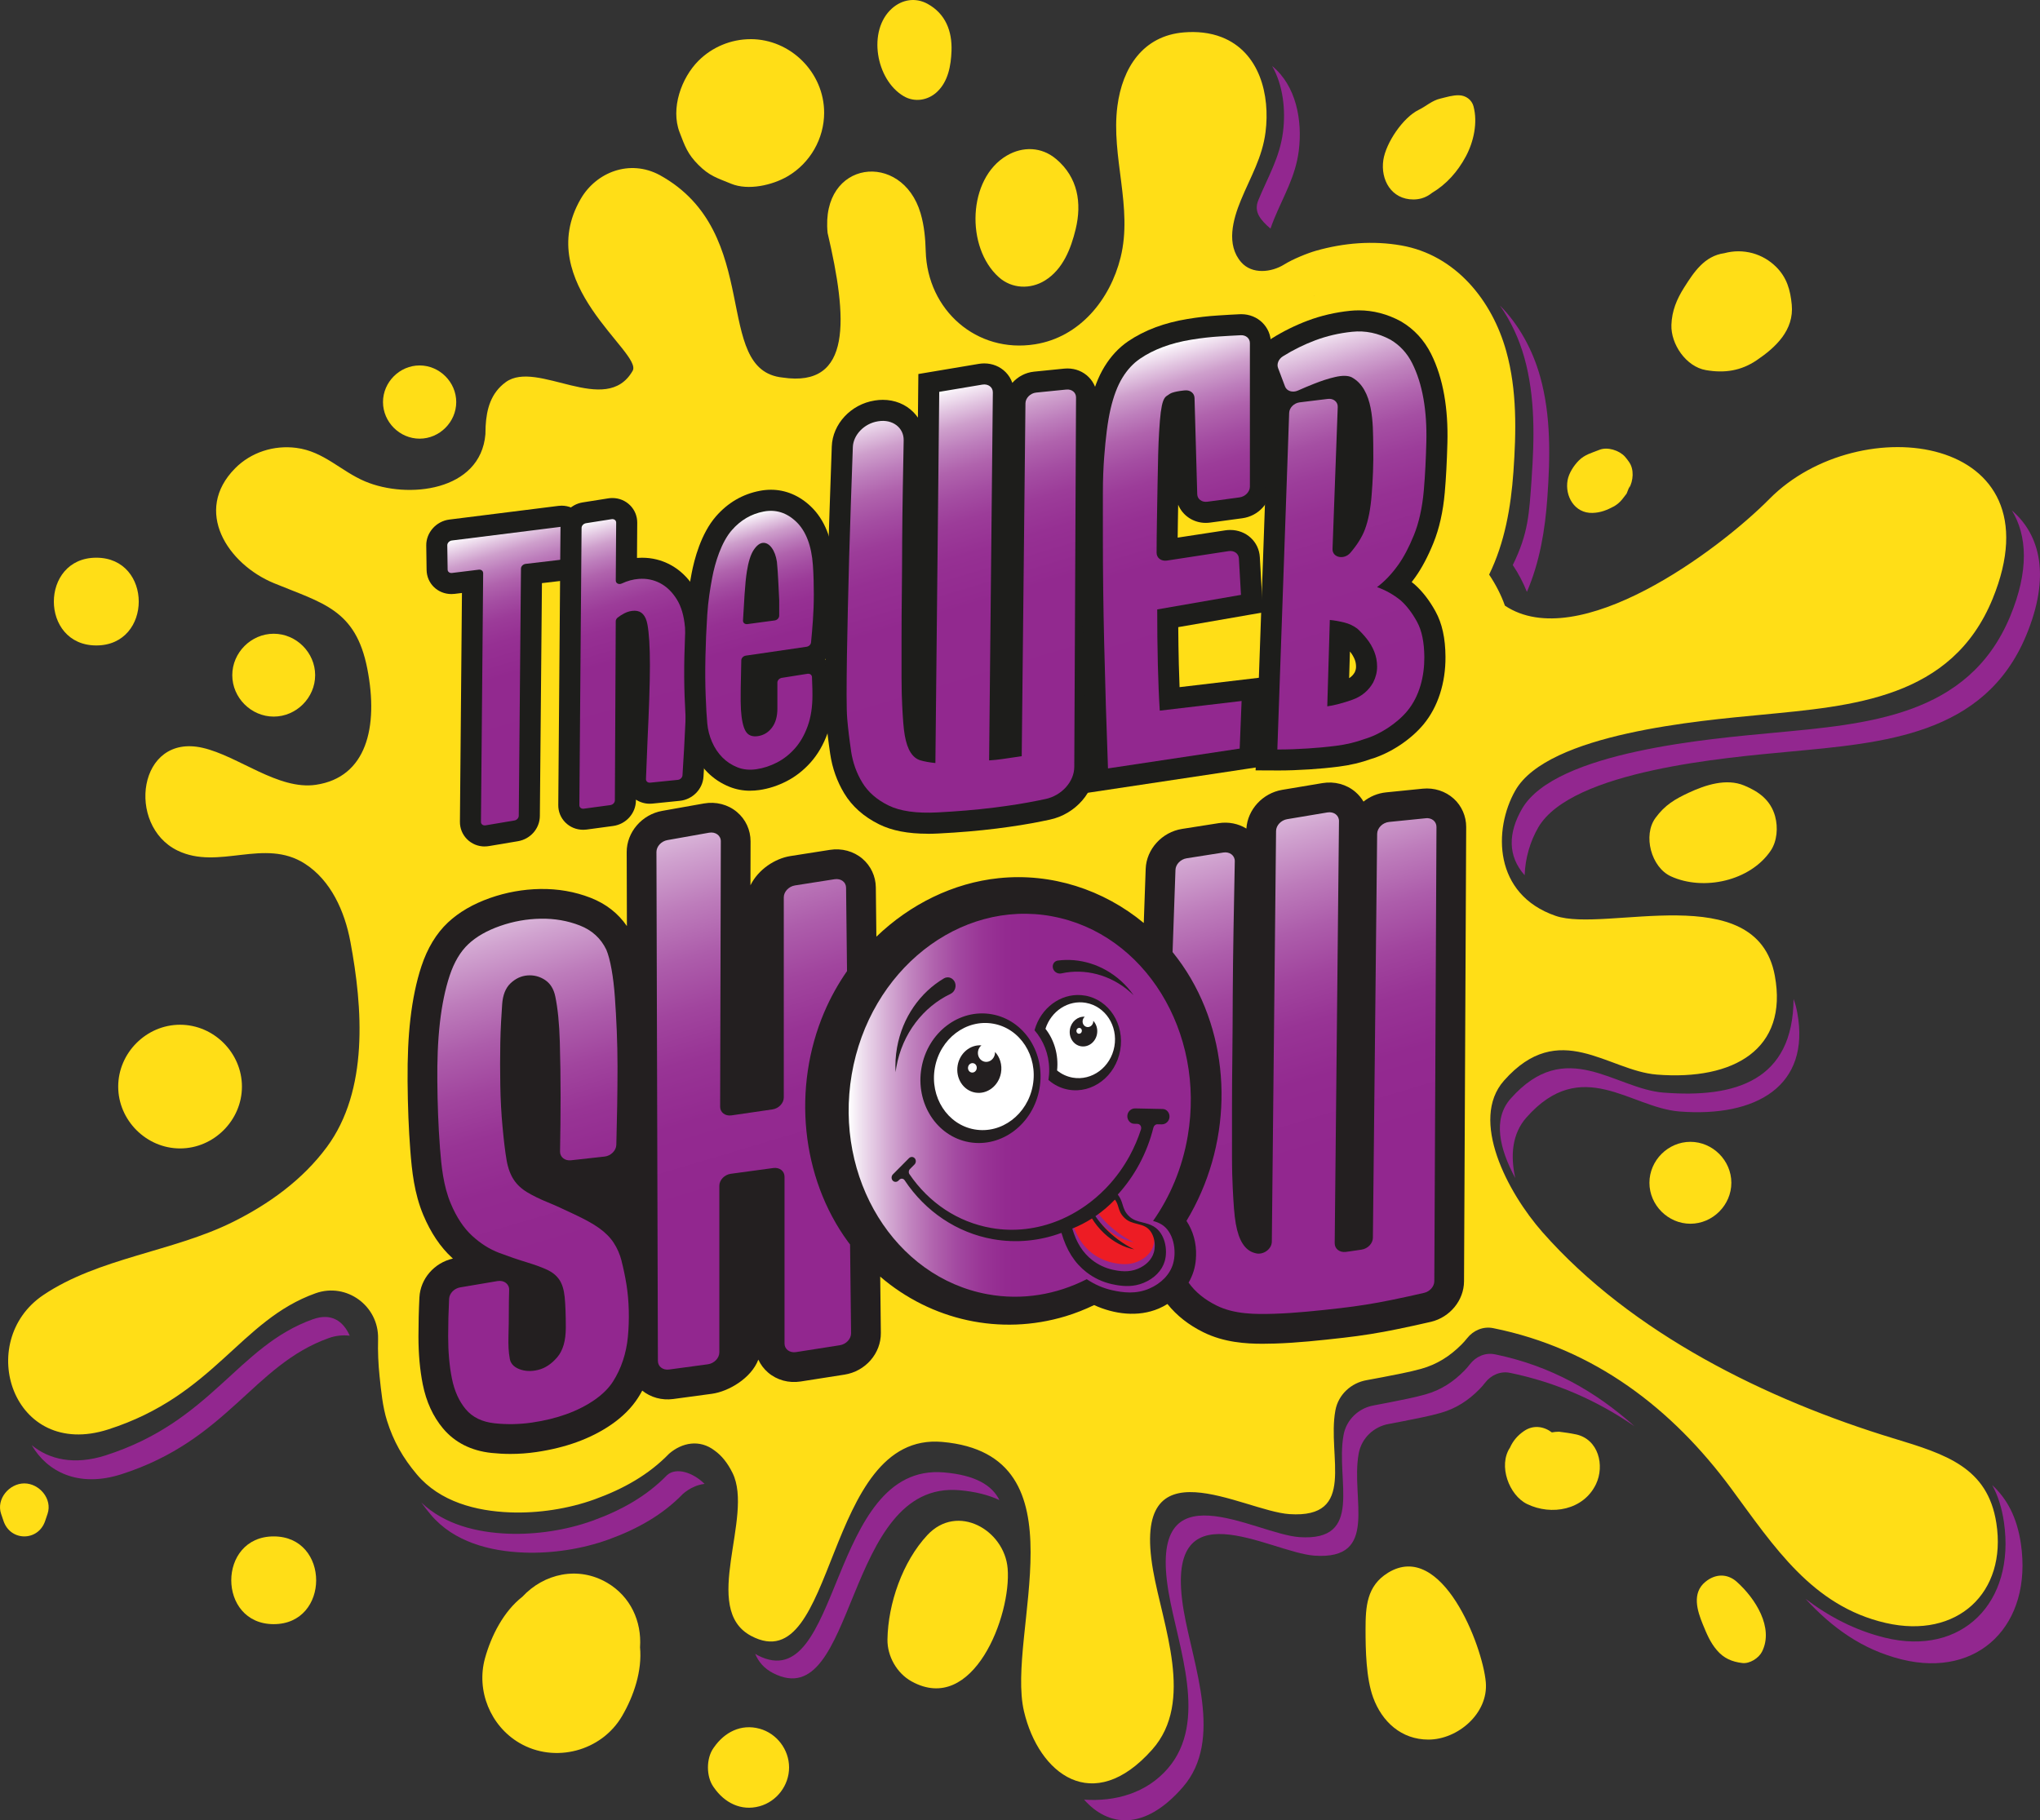 <?xml version="1.0" encoding="UTF-8"?>
<svg id="Layer_1" data-name="Layer 1" xmlns="http://www.w3.org/2000/svg" xmlns:xlink="http://www.w3.org/1999/xlink" viewBox="0 0 774.89 691.62">
  <rect x="0" y="0" width="774.89" height="691.62" fill="#333333" stroke="none"/>
  <defs>
    <style>
      .cls-1 {
        fill: url(#Dégradé_sans_nom_29);
      }

      .cls-2 {
        fill: url(#Dégradé_sans_nom_84-5);
      }

      .cls-3 {
        fill: url(#Dégradé_sans_nom_13);
      }

      .cls-4 {
        fill: #fff;
      }

      .cls-5 {
        fill: #ffde17;
      }

      .cls-6 {
        fill: #231f20;
      }

      .cls-7 {
        fill: url(#Dégradé_sans_nom_13-3);
      }

      .cls-8 {
        fill: url(#Dégradé_sans_nom_84-3);
      }

      .cls-9 {
        fill: url(#Dégradé_sans_nom_84-2);
      }

      .cls-10 {
        fill: #1d1d1b;
      }

      .cls-11 {
        fill: url(#Dégradé_sans_nom_84-4);
      }

      .cls-12 {
        fill: #ed1c24;
      }

      .cls-13 {
        fill: url(#Dégradé_sans_nom_65);
      }

      .cls-14 {
        fill: url(#Dégradé_sans_nom_84);
      }

      .cls-15 {
        fill: url(#Dégradé_sans_nom_13-2);
      }

      .cls-16 {
        fill: #92278f;
      }
    </style>
    <linearGradient id="Dégradé_sans_nom_13" data-name="Dégradé sans nom 13" x1="168.33" y1="333.08" x2="266.91" y2="662.92" gradientUnits="userSpaceOnUse">
      <stop offset="0" stop-color="#fff"/>
      <stop offset=".04" stop-color="#e6cfe6"/>
      <stop offset=".09" stop-color="#d0a2cf"/>
      <stop offset=".14" stop-color="#bd7cbb"/>
      <stop offset=".19" stop-color="#ad5dab"/>
      <stop offset=".24" stop-color="#a1459e"/>
      <stop offset=".29" stop-color="#983495"/>
      <stop offset=".35" stop-color="#932a90"/>
      <stop offset=".43" stop-color="#92278f"/>
    </linearGradient>
    <linearGradient id="Dégradé_sans_nom_13-2" data-name="Dégradé sans nom 13" x1="245.82" y1="293.94" x2="353.77" y2="655.15" xlink:href="#Dégradé_sans_nom_13"/>
    <linearGradient id="Dégradé_sans_nom_13-3" data-name="Dégradé sans nom 13" x1="466.26" y1="292.51" x2="566.06" y2="626.44" xlink:href="#Dégradé_sans_nom_13"/>
    <linearGradient id="Dégradé_sans_nom_29" data-name="Dégradé sans nom 29" x1="322.36" y1="419.94" x2="452.33" y2="419.94" gradientUnits="userSpaceOnUse">
      <stop offset="0" stop-color="#fff"/>
      <stop offset=".04" stop-color="#eedeee"/>
      <stop offset=".11" stop-color="#d6aed5"/>
      <stop offset=".18" stop-color="#c184bf"/>
      <stop offset=".25" stop-color="#b062ad"/>
      <stop offset=".32" stop-color="#a248a0"/>
      <stop offset=".39" stop-color="#993596"/>
      <stop offset=".46" stop-color="#932a90"/>
      <stop offset=".54" stop-color="#92278f"/>
    </linearGradient>
    <linearGradient id="Dégradé_sans_nom_84" data-name="Dégradé sans nom 84" x1="182.37" y1="202.13" x2="213.52" y2="306.35" gradientUnits="userSpaceOnUse">
      <stop offset="0" stop-color="#fff"/>
      <stop offset=".01" stop-color="#f6edf6"/>
      <stop offset=".05" stop-color="#e1c4e0"/>
      <stop offset=".09" stop-color="#ce9fcc"/>
      <stop offset=".14" stop-color="#bd7ebc"/>
      <stop offset=".19" stop-color="#b063ad"/>
      <stop offset=".25" stop-color="#a44da2"/>
      <stop offset=".31" stop-color="#9c3c99"/>
      <stop offset=".39" stop-color="#963093"/>
      <stop offset=".51" stop-color="#92298f"/>
      <stop offset=".83" stop-color="#92288f"/>
    </linearGradient>
    <linearGradient id="Dégradé_sans_nom_84-2" data-name="Dégradé sans nom 84" x1="218.86" y1="199.89" x2="249.01" y2="300.79" xlink:href="#Dégradé_sans_nom_84"/>
    <linearGradient id="Dégradé_sans_nom_84-3" data-name="Dégradé sans nom 84" x1="275.2" y1="198.68" x2="301.94" y2="288.15" xlink:href="#Dégradé_sans_nom_84"/>
    <linearGradient id="Dégradé_sans_nom_84-4" data-name="Dégradé sans nom 84" x1="346.13" y1="152.07" x2="391.89" y2="305.2" xlink:href="#Dégradé_sans_nom_84"/>
    <linearGradient id="Dégradé_sans_nom_84-5" data-name="Dégradé sans nom 84" x1="425.6" y1="136.57" x2="469.88" y2="284.74" xlink:href="#Dégradé_sans_nom_84"/>
    <linearGradient id="Dégradé_sans_nom_65" data-name="Dégradé sans nom 65" x1="483.96" y1="120.38" x2="528.08" y2="268.02" gradientUnits="userSpaceOnUse">
      <stop offset=".05" stop-color="#fff"/>
      <stop offset=".06" stop-color="#faf5fa"/>
      <stop offset=".11" stop-color="#e4cae3"/>
      <stop offset=".16" stop-color="#d0a3cf"/>
      <stop offset=".21" stop-color="#bf82bd"/>
      <stop offset=".27" stop-color="#b165af"/>
      <stop offset=".33" stop-color="#a54fa3"/>
      <stop offset=".41" stop-color="#9c3d9a"/>
      <stop offset=".5" stop-color="#963193"/>
      <stop offset=".63" stop-color="#932a90"/>
      <stop offset=".93" stop-color="#92288f"/>
    </linearGradient>
  </defs>
  <g>
    <path class="cls-5" d="M490.62,98.48c.19-.15-.2-.13,0,0h0Z"/>
    <path class="cls-5" d="M285.1,14.88c-7.38,0-14.55,2.97-19.77,8.19-6.53,6.53-10.66,18.14-7.19,27.2,2.03,5.31,3.06,8.29,7.14,12.37,4.26,4.25,6.92,4.89,12.39,7.15,6.52,2.71,15.74.58,21.54-2.82,8.5-4.98,13.84-14.28,13.84-24.14,0-15.24-12.72-27.96-27.95-27.96Z"/>
    <path class="cls-5" d="M103.97,240.79c-8.58,0-15.74,7.16-15.74,15.74s7.16,15.74,15.74,15.74,15.74-7.16,15.74-15.74-7.16-15.74-15.74-15.74Z"/>
    <path class="cls-5" d="M36.58,211.9c-21.5,0-21.5,33.34,0,33.34s21.5-33.34,0-33.34Z"/>
    <path class="cls-5" d="M103.97,583.76c-21.5,0-21.5,33.34,0,33.34s21.5-33.34,0-33.34Z"/>
    <path class="cls-5" d="M159.39,138.85c-7.58,0-13.91,6.33-13.91,13.91s6.33,13.91,13.91,13.91,13.91-6.33,13.91-13.91-6.33-13.91-13.91-13.91Z"/>
    <path class="cls-5" d="M68.4,389.35c-12.81,0-23.5,10.69-23.5,23.5s10.69,23.5,23.5,23.5,23.5-10.69,23.5-23.5-10.69-23.5-23.5-23.5Z"/>
    <path class="cls-5" d="M243.12,625.84c.66-9.8-3.6-19.25-12.5-24.47-11.04-6.47-24.04-3.49-32.21,5.33-7.15,5.57-11.84,14.87-14.19,23.36-3.4,12.32,2.08,25.73,13.09,32.18,13.4,7.85,31.16,3.17,38.98-10.22,4.47-7.65,7.68-17.2,6.82-26.18Z"/>
    <path class="cls-5" d="M382.75,595.91c-1.21-14.56-19.07-24.93-30.51-12.64-9.4,10.09-14.92,26.01-15.14,39.64-.1,6.36,3.56,12.83,9.13,15.92,23.43,13.01,38-25.06,36.52-42.93Z"/>
    <path class="cls-5" d="M527.23,597.58c-8.11,4.97-8.52,12.91-8.53,21.46,0,7.92.21,18.59,2.88,25.92,3.36,9.22,10.72,16,21.01,16,11.11,0,22.81-9.94,21.79-21.79-1.19-13.77-16.69-54.14-37.15-41.6Z"/>
    <path class="cls-5" d="M288.51,656.82c-7.02-1.93-13.29,1.34-17.26,7.02-.1.14-.19.27-.29.41-2.73,3.9-2.73,10.71,0,14.61.1.14.19.27.29.41,3.97,5.68,10.24,8.95,17.26,7.02,6.56-1.8,11.22-7.94,11.22-14.74s-4.66-12.93-11.22-14.74Z"/>
    <path class="cls-5" d="M9.24,563.62c-5.68,0-10.75,5.88-8.82,11.58.31.9.61,1.81.92,2.71,2.64,7.8,13.16,7.8,15.8,0,.31-.9.61-1.81.92-2.71,1.93-5.69-3.14-11.58-8.82-11.58Z"/>
    <path class="cls-5" d="M642.09,433.84c-8.48,0-15.56,7.08-15.56,15.56s7.08,15.56,15.56,15.56,15.56-7.08,15.56-15.56-7.08-15.56-15.56-15.56Z"/>
    <path class="cls-5" d="M598.53,544.98c-2.1-.44-4.21-.74-6.35-1-.92,0-1.83.1-2.71.26-2.97-2.25-6.95-2.97-10.54-.54-2.59,1.76-4.28,3.88-5.38,6.35-4.52,6.8-.36,18.07,6.51,21.41,9.23,4.49,21.45,2.31,26.17-7.55,3.37-7.03,1.01-17.13-7.71-18.94Z"/>
    <path class="cls-5" d="M674.3,310.23c-1.71-6.22-6.15-9.44-11.78-11.78-6.82-2.83-14.78-.18-21.03,2.73-5.27,2.46-9.03,4.64-12.65,9.57-4.88,6.65-1.64,18.77,5.82,22.2,12.41,5.7,30.16,1.77,37.93-9.72,2.46-3.63,2.83-8.88,1.7-13Z"/>
    <path class="cls-5" d="M674.66,101.41c-2.53-2.51-5.5-4.24-8.93-5.21-3.59-.96-7.18-.96-10.76,0-7.56,1.04-11.59,7.25-15.28,13.08-2.79,4.41-4.63,8.84-4.81,14.16-.25,7.32,5.56,15.88,13.08,17.18,7.07,1.23,13.35.3,19.32-3.75,7.22-4.89,14.25-11.43,13.31-21.15-.54-5.56-1.85-10.24-5.93-14.32Z"/>
    <path class="cls-5" d="M618.77,175.5c-.5-.69-.98-1.39-1.56-2.02-2.18-2.37-6.6-3.81-9.7-2.56-2.84,1.14-5.51,1.76-7.79,4.04-1.92,1.92-3.78,4.8-4.27,7.47-1.1,6.05,2.64,12.67,9.49,12.45,3.13-.1,5.5-1.09,8.2-2.53,1.16-.69,2.17-1.55,3.01-2.58.57-.74,1.14-1.48,1.71-2.21,1.09-2.85,1.4-3.5.91-1.99,1.66-2.87,2.03-7.24,0-10.07Z"/>
    <path class="cls-5" d="M559.7,40.36c-.67-2.48-2.95-4.1-5.47-4.16-2.52-.06-4.68.69-7.08,1.25-3.24.75-5.52,2.97-8.16,4.24-6.06,2.91-12.56,12.61-13.53,19.11-1.12,7.48,3.03,14.99,11.42,14.99,1.11,0,2.16-.16,3.15-.43,0,0,0,0,0,0,0,0,.01,0,.02-.01,1.49-.41,2.76-1.17,3.91-2.07,5.47-3.26,9.73-8.05,12.82-13.81,2.95-5.49,4.62-12.82,2.92-19.11Z"/>
    <path class="cls-5" d="M352.37,1.48c-4.61-2.55-9.73-1.7-13.58,1.75-9.35,8.37-6.12,27.12,4.5,33.33,4.14,2.42,9.2,1.59,12.63-1.63,4.26-3.99,5.3-10.03,5.51-15.57.28-7.45-2.23-14.11-9.06-17.88Z"/>
    <path class="cls-5" d="M401.21,60.46c-5.53-4.7-12.67-4.93-18.8-1.33-14.9,8.75-15.64,34.94-2.98,46.22,4.93,4.4,11.98,4.64,17.49,1.23,6.83-4.23,9.88-12.1,11.67-19.52,2.41-9.98.82-19.65-7.37-26.6Z"/>
    <path class="cls-5" d="M659.74,601.03c-3.7-3.3-8.25-3.06-11.97,0-5.19,4.27-3.08,10.98-.96,16.14,1.49,3.61,2.78,6.83,5.36,9.85,2.63,3.07,5.71,4.38,9.65,4.85,2.79.33,6.23-1.85,7.46-4.28,4.64-9.13-2.56-20.33-9.55-26.56Z"/>
    <path class="cls-5" d="M719.37,546.55c-48.33-14.71-99.64-39.96-133.47-78.39-13.35-15.17-27.78-42.69-14.62-57.57,21.02-23.76,39.45-3.75,58.12-2.29,29.15,2.29,49.95-9.66,44.75-37.65-6.91-37.17-64.33-16.16-83.22-22.66-23.76-8.17-23.71-32.92-15.36-47.61,12.39-21.78,70.47-26.58,93.22-28.78,34.92-3.38,72.55-6.08,88.1-44.08,25.64-62.69-50.64-72.46-84.75-37.98-19.55,19.77-72.64,59.14-100.5,40.58-1.48-4.18-3.54-8.12-6-11.8,5.92-12.11,8.27-25.56,9.23-39.06,1.07-15.25,1.41-31-2.74-45.87-5.36-19.27-19.24-36.51-39.86-40.13-10.76-1.89-21.82-.99-32.34,1.99-3.51,1-9.01,3.29-12.1,5.22-4.84,3.03-12.22,3.89-16.36-.84-5.82-6.66-3.14-16.23-.14-23.52,3.64-8.87,8.14-16.17,9.38-25.92,1.79-14.05-2.21-30.43-16.67-36.07-4.53-1.77-9.48-2.21-14.29-1.82-15.65,1.26-23.42,13.5-25.31,28.01-2.5,19.22,5.96,38.48,1.2,57.56-3.96,15.9-15.45,30.23-32.48,32.94-22.17,3.53-40.9-12.95-41.53-35.39-.13-4.81-.56-9.68-1.96-14.41-7.03-23.85-38.07-20.26-35.31,7.49,7.61,32.41,9.44,58.91-17.06,54.95-27.11-2.75-6.94-54.98-46.67-76.91-11.47-6.19-24.2-1.08-30.05,9.04-18.55,32.08,23.67,58.44,19.73,65.31-10.15,17.7-36.24-4.39-48.19,4.29-5.65,4.11-7.3,10.18-7.66,16.77-.05,1.01-.08,2.02-.08,3.05-1.86,21.68-29.51,24.71-45.65,17.93-9.24-3.88-15.68-11.41-26.19-12.76-8.48-1.1-17.16,1.64-23.22,7.75-16.04,16.18-2.87,36.4,14.74,43.66,18.49,7.63,31.05,9.91,35.46,32.5,4.35,22.31-.37,41.25-19.5,44.1-14.31,2.13-29.46-10.93-43.03-14.04-24.61-5.65-29.13,29.5-9.57,39.02,15.66,7.62,32.95-4.93,48.41,5.02,9.88,6.36,15.1,18.07,17.26,29.62,4.69,25.02,7.03,56.46-8.98,78.07-9.24,12.47-22.01,21.65-35.81,28.49-22.62,11.22-50.89,13.58-71.85,27.69-26.14,17.61-11.76,62.71,24.6,51.08,40.44-12.94,50.06-41.51,78.84-51.76,11.74-4.18,24.01,4.82,23.72,17.28v.19c-.12,4.74.08,9.48.58,14.19.58,5.44,1.14,11.44,2.8,16.74,2.48,7.9,6.07,14.18,11.38,20.47,8.75,10.36,22.43,13.9,35.42,14.39,10.58.4,22.1-1.34,32.09-4.96,10.88-3.94,20.49-9.3,28.29-17.35,4.81-4.15,11.55-5.63,17.37-1.11,2.51,1.81,4.77,4.51,6.71,8.43,8.24,16.68-12.31,51.62,7.06,61.92,32.76,17.42,27.25-77.73,72.62-73.7,55.02,4.89,24.07,72.82,31.03,102.38,5.57,23.69,26.17,39.94,48.73,14.48,16.1-18.17,4-46.91.29-68.14-8.61-49.35,34.15-22.48,51.79-21.29,25.83,1.73,14.25-21.96,17.47-39.39,0-.04.01-.07.02-.11,1.11-5.9,5.95-10.37,11.87-11.4,2.01-.35,4.01-.72,6.01-1.12,4.87-.97,9.85-1.84,14.64-3.17,6.02-1.67,10.94-4.81,15.31-9.18.79-.79,1.52-1.61,2.19-2.46,2.35-2.99,6.1-4.58,9.83-3.84.02,0,.04,0,.07.01,38.49,7.74,68.06,30.65,90.37,60.89,16.31,22.1,30.82,44.72,58.77,51.13,27.16,6.23,46.11-11.53,41.98-37.98-3.3-21.16-19.16-26.1-38.92-32.12Z"/>
  </g>
  <path class="cls-6" d="M552.19,303.45c-3.14-2.85-7.43-4.23-11.79-3.79l-13.88,1.4c-3.23.32-6.19,1.6-8.6,3.51-.8-1.37-1.84-2.61-3.07-3.67-3.39-2.9-7.95-4.12-12.52-3.36l-15.28,2.56c-7.43,1.25-13.15,7.5-13.61,14.72-3.07-1.9-6.8-2.64-10.54-2.06l-13.92,2.19c-7.6,1.2-13.52,7.71-13.79,15.16l-.37,10.37c-.12,3.38-.24,6.79-.36,10.21-15.37-12.72-35.13-19.11-55.11-17.03-17.25,1.79-33.6,9.87-46.46,22.23l-.21-18.74c-.05-4.23-1.92-8.2-5.13-10.92-3.34-2.82-7.82-4.03-12.29-3.33l-15.04,2.36c-5.79.91-12.18,5.04-15.16,11.1l.04-16.68c.01-4.32-1.87-8.39-5.16-11.15-3.42-2.88-8.01-4.06-12.58-3.25l-15.83,2.81c-7.71,1.37-13.5,8.11-13.48,15.67l.08,28.11c-3.33-4.87-7.95-8.47-13.78-10.75-5.99-2.34-12.44-3.46-19.18-3.35-6.48.11-12.87,1.26-19,3.41-6.48,2.28-11.87,5.42-16.03,9.33-4.4,4.14-7.79,9.74-10.07,16.64-1.91,5.78-3.32,12.52-4.18,20.02-.8,6.93-1.13,14.44-1.07,23.63.07,9.46.42,18.28,1.03,26.21.61,7.96,1.5,16.42,4.94,24.63,2.83,6.74,6.5,12.21,10.93,16.26.11.1.22.2.32.29-7.07,1.59-12.36,7.66-12.72,14.75-.25,4.95-.37,9.94-.37,14.84,0,6.63.55,12.75,1.64,18.2,1.32,6.61,3.91,12.24,7.69,16.75,4.49,5.35,10.69,8.49,18.41,9.31,2.38.25,4.8.38,7.19.38,3.29,0,6.61-.24,9.87-.72,5.47-.8,10.62-2.06,15.3-3.75,4.89-1.77,9.35-4.04,13.27-6.76,4.27-2.96,7.66-6.38,10.06-10.14.56-.87,1.09-1.77,1.58-2.69,3.19,2.59,7.45,3.77,11.72,3.2l14.73-1.99c6.28-.85,14.94-5.87,17.64-12.98.86,1.87,2.12,3.55,3.72,4.92,3.34,2.86,7.84,4.09,12.34,3.39l16.66-2.61c7.96-1.24,13.9-8.06,13.82-15.85l-.24-21.39c19.31,16.59,45.59,22.57,70.44,15.05,3.69-1.12,7.3-2.55,10.81-4.24,7.58,3.48,16.71,4.69,24.6,1.3,1.12-.48,2.21-1.06,3.25-1.71,3.5,4.38,8.07,7.99,13.68,10.75,7.83,3.86,16.12,4.36,22.47,4.36,1.37,0,2.84-.03,4.65-.08,8.46-.26,17.19-1.2,26.13-2.21,6.81-.77,13.63-1.86,20.27-3.24,4.3-.89,8.85-1.85,12.9-2.81,7.24-1.72,12.52-8.18,12.56-15.36l.82-172.61c.02-4.12-1.71-8.06-4.73-10.81Z"/>
  <g id="Show">
    <path class="cls-3" d="M236.12,479.12c-.66-2.56-1.66-4.86-2.99-6.89-1.32-2.03-3.18-3.91-5.55-5.61-2.37-1.71-5.62-3.45-9.53-5.29-3.77-1.78-7.16-3.37-10.1-4.56-2.94-1.2-5.5-2.45-7.68-3.76-2.18-1.31-3.89-2.9-5.12-4.78-1.23-1.87-2.18-4.35-2.7-7.32-.61-3.46-1.09-7.77-1.56-12.75-.47-4.98-.76-10.21-.85-15.68-.1-5.47-.1-10.91,0-16.32.1-5.41.41-10.35.71-14.63.24-3.39,1.25-6.1,3.17-7.92,1.92-1.82,4.08-2.82,6.48-3,2.4-.18,4.62.4,6.63,1.73,2.02,1.33,3.3,3.43,3.89,6.24.94,4.47,1.53,10.28,1.73,17.36.19,6.88.29,13.78.29,20.65,0,6.96-.07,13.94-.21,20.91-.04,2.12,1.8,3.61,4.14,3.35,5.11-.56,7.66-.84,12.76-1.41,2.4-.26,4.42-2.27,4.48-4.45.27-9.91.45-19.86.45-29.79,0-4.45-.1-8.94-.28-13.45-.19-4.51-.42-8.76-.71-12.75-.28-3.98-.71-7.57-1.28-10.74-.57-3.17-1.23-5.64-1.98-7.42-2.08-4.32-5.43-7.39-10.06-9.2-4.63-1.81-9.59-2.67-14.88-2.58-5.29.09-10.43,1.01-15.44,2.77-5.01,1.76-9.02,4.06-12.04,6.9-3.02,2.84-5.39,6.83-7.09,11.96-1.7,5.13-2.92,11.07-3.69,17.76-.85,7.39-1.05,14.91-.99,22.25.06,8.39.36,17.13,1,25.43.54,7,1.28,14.42,4.09,21.12,2.2,5.25,4.92,9.35,8.14,12.3,3.22,2.95,6.64,5.11,10.24,6.47,3.6,1.36,7.11,2.56,10.53,3.6,3.41,1.04,6.07,2.03,7.97,2.95,1.89.92,3.37,2.17,4.41,3.72,1.04,1.56,1.71,3.73,1.99,6.52.28,2.79.43,6.66.43,11.63s-1.09,8.73-3.27,11.27c-2.18,2.55-4.6,4.14-7.26,4.79-2.66.65-5.08.53-7.26-.35-2.18-.88-3.37-2.33-3.56-4.36-.38-2-.52-4.68-.43-8.03.1-3.35.14-6.66.14-9.92,0-2.49.04-5.07.12-7.73.07-2.24-1.94-3.78-4.41-3.37-5.68.96-8.52,1.44-14.2,2.4-2.27.38-4.09,2.28-4.2,4.35-.24,4.8-.36,9.56-.36,14.27,0,5.91.47,11.24,1.42,15.98.95,4.74,2.7,8.64,5.26,11.7,2.56,3.05,6.21,4.83,10.95,5.34,4.74.51,9.48.41,14.23-.28,4.74-.69,9.11-1.76,13.09-3.2,3.98-1.44,7.54-3.25,10.67-5.42,3.13-2.17,5.44-4.53,6.97-6.93,3.13-4.9,5.09-10.69,5.69-17.15.6-6.4.46-13.51-.57-19.84-.54-3.32-1.19-6.3-1.85-8.85Z"/>
    <path class="cls-15" d="M313.13,384.5c2.35-5.52,5.26-10.71,8.61-15.53-.12-10.56-.24-21.13-.36-31.69-.02-2.15-1.98-3.59-4.36-3.22-6.02.95-9.03,1.42-15.04,2.36-2.36.37-4.26,2.38-4.26,4.52v76.06c0,2.15-1.93,4.18-4.31,4.52-6.22.91-9.33,1.36-15.56,2.27-2.38.35-4.31-1.12-4.31-3.27.09-33.63.18-67.25.26-100.88,0-2.21-2.02-3.68-4.46-3.25-6.33,1.13-9.5,1.69-15.83,2.81-2.32.41-4.16,2.41-4.16,4.51.18,64.46.37,128.92.55,193.38,0,2.13,1.9,3.58,4.26,3.26,5.89-.8,8.83-1.19,14.72-1.99,2.4-.32,4.36-2.36,4.36-4.53v-63.32c0-2.17,1.96-4.2,4.36-4.53,6.45-.88,9.68-1.32,16.14-2.19,2.36-.32,4.26,1.14,4.26,3.27v63.41c0,2.17,1.96,3.63,4.36,3.26,6.66-1.04,10-1.56,16.66-2.61,2.38-.37,4.28-2.41,4.26-4.55-.13-11.24-.25-22.48-.38-33.72-.28-.36-.56-.72-.83-1.09-17.78-24.34-21.21-58.52-8.95-87.26Z"/>
    <path class="cls-7" d="M541.53,310.9c-5.55.56-8.33.84-13.89,1.4-2.45.25-4.5,2.3-4.53,4.51-.54,51.17-1.08,102.33-1.62,153.5-.02,2.14-1.94,4.14-4.31,4.49-1.33.19-2.84.42-4.55.67-.48.07-.97.13-1.47.2-2.34.28-4.2-1.2-4.18-3.32.54-53.46,1.09-106.92,1.63-160.38.02-2.2-1.98-3.69-4.41-3.28-6.11,1.03-9.17,1.54-15.28,2.56-2.32.39-4.18,2.37-4.21,4.47-.54,52.02-1.07,104.05-1.61,156.07-.03,2.84-3.29,5.15-6.14,4.39-.2-.05-.4-.11-.59-.17-1.74-.52-3.19-1.68-4.35-3.48-1.16-1.8-2.03-4.33-2.61-7.59-.58-3.25-.88-7.88-1.16-13.58-.14-2.84-.28-6.94-.28-12.17s0-11.1,0-17.61c0-6.99.05-13.98.14-20.97.1-7.33.1-14.71.14-22,.09-17.02.46-34.25.78-51.37.04-2.2-1.93-3.71-4.36-3.32-5.57.88-8.35,1.32-13.92,2.19-2.3.36-4.18,2.3-4.25,4.39-.37,10.4-.74,20.83-1.1,31.24,2.54,3.13,4.87,6.49,6.95,10.05,16.26,27.95,15.31,64-1.67,92.09,2.52,3.82,3.82,8.42,3.64,13.28,0,.19-.02.38-.05.57,0,.19,0,.37-.01.56-.22,3.31-1.22,6.36-2.78,9.04,2.53,3.56,6.09,6.47,10.67,8.73,6.76,3.33,14.7,3.33,21.77,3.11,8.18-.25,16.83-1.19,25.2-2.14,6.41-.73,12.95-1.77,19.26-3.07,4.57-.95,8.79-1.84,12.57-2.74,2.19-.52,3.86-2.43,3.87-4.42.27-57.54.55-115.07.82-172.61,0-2.08-1.79-3.54-4.09-3.31Z"/>
  </g>
  <path id="Background_Emoji" data-name="Background Emoji" class="cls-1" d="M399.61,348.14c-35.19-6.47-69.31,20.48-76.08,60.07-6.76,39.59,16.36,77.06,51.55,83.53,13.18,2.42,26.21.16,37.72-5.71,2.94,1.99,6.24,3.44,9.68,4.2,4.11.91,9,1.55,14.03-.61,4.6-1.97,7.91-5.42,9.08-9.47,1.44-4.99.19-12.11-4.34-14.9-1.03-.64-2.12-1.03-3.26-1.35,6.45-9.16,11.1-20.09,13.17-32.22,6.76-39.59-16.36-77.06-51.55-83.53Z"/>
  <path class="cls-12" d="M435.48,465.49c-1.04-.62-4.5-1.55-5.69-1.85-1.61-.4-1.27-2.16-2.7-3.5-1.6-1.51-2.02-2.88-2.42-4.21-.29-.96-.57-1.87-1.31-2.84-2.26,2.37-4.74,4.48-7.4,6.3,2.12,3.16,5.04,6.24,8.6,8.89,2.01,1.49,4.07,2.73,6.12,3.72-3.82-.71-7.9-2.79-11.47-6.15-1.82-1.72-3.35-3.62-4.56-5.59-2.38,1.51-4.88,2.8-7.48,3.84,1.55,5.32,4.01,9.2,7.56,11.97,2.29,1.78,4.99,3.05,7.81,3.67,2.78.61,6.09,1.05,9.48-.34,3.1-1.27,5.32-3.51,6.09-6.14.95-3.25.43-5.92-2.65-7.76Z"/>
  <ellipse class="cls-4" cx="371.81" cy="410.15" rx="22.79" ry="21.56" transform="translate(-96.93 704.69) rotate(-79.95)"/>
  <path class="cls-6" d="M377.95,399.66c.01.28,0,.57-.05.86-.34,1.91-2.04,3.21-3.81,2.9s-2.92-2.12-2.58-4.03c.16-.91.64-1.69,1.28-2.21-4.25-.31-8.19,2.92-9.02,7.56-.87,4.93,2.1,9.57,6.64,10.38,4.54.81,8.93-2.54,9.81-7.46.54-3.06-.4-6.01-2.28-8ZM369.04,407.5c-.9-.16-1.49-1.08-1.32-2.06s1.04-1.64,1.95-1.48,1.49,1.08,1.32,2.06-1.04,1.64-1.95,1.48Z"/>
  <path class="cls-6" d="M362.51,372.83c-.83-1.43-2.57-1.91-3.98-1.08-8.94,5.3-15.75,14.74-17.8,26.31-.56,3.16-.73,6.28-.55,9.33.08-.65.18-1.31.3-1.97,2.26-12.75,10.28-22.89,20.58-27.79,1.74-.83,2.45-3.1,1.46-4.81h0Z"/>
  <path class="cls-6" d="M399.9,367.57c-.18-1.29.66-2.44,1.94-2.61,8.14-1.06,16.97,1.48,23.89,7.68,1.89,1.69,3.52,3.55,4.89,5.53-.37-.37-.75-.73-1.14-1.08-7.62-6.82-17.54-9.21-26.33-7.24-1.49.33-3.04-.74-3.25-2.28h0Z"/>
  <path class="cls-6" d="M376.74,385.37c-12.38-2.19-24.34,6.91-26.71,20.33-2.38,13.42,5.73,26.08,18.1,28.27,12.38,2.19,24.34-6.91,26.71-20.33,2.38-13.42-5.73-26.08-18.1-28.27ZM370.15,429.12c-10.28-1.82-17.02-12.29-15.05-23.38,1.97-11.09,11.89-18.61,22.17-16.79,10.28,1.82,17.02,12.29,15.05,23.38-1.97,11.09-11.89,18.61-22.17,16.79Z"/>
  <g id="Liserets">
    <path class="cls-5" d="M495.15,105.32c.19-.15-.2-.13,0,0h0Z"/>
    <g>
      <path class="cls-16" d="M118.93,501.22c-28.78,10.24-38.4,38.82-78.84,51.76-11.93,3.82-21.49,1.53-28.03-3.89,5.78,10.05,17.68,16.29,34.02,11.06,40.44-12.94,50.06-41.51,78.84-51.76,2.67-.95,5.36-1.19,7.93-.89-2.47-5.57-6.99-8.74-13.92-6.27Z"/>
      <path class="cls-16" d="M487.34,50.17c-1.24,9.75-5.74,17.05-9.38,25.92-1.84,4.47.9,7.54,4.63,10.78.43-1.25.89-2.46,1.36-3.62,3.64-8.87,8.14-16.17,9.38-25.92,1.48-11.62-1.02-24.83-10.11-32.24,4.15,7.3,5.2,16.61,4.12,25.08Z"/>
      <path class="cls-16" d="M631.93,415.15c-18.66-1.46-37.1-21.47-58.12,2.29-6.88,7.78-4.24,19.04,1.76,30.17-1.92-8.65-1.17-16.9,4.23-23.01,21.02-23.76,39.45-3.75,58.12-2.29,29.15,2.29,49.95-9.66,44.75-37.65-.34-1.84-.81-3.53-1.39-5.1-.2,31.01-22.03,37.73-49.35,35.58Z"/>
      <path class="cls-16" d="M763.48,234.37c-15.88,38-54.34,40.7-90.03,44.08-23.25,2.2-82.61,7-95.27,28.78-5.33,9.18-5.55,18,.96,25.32.2-6.53,2.15-12.97,5.16-18.16,12.66-21.78,72.02-26.58,95.27-28.78,35.69-3.38,74.15-6.08,90.03-44.08,9.45-22.61,5.35-38.34-5.39-47.58,5.77,9.45,6.61,22.85-.73,40.42Z"/>
      <path class="cls-16" d="M581.79,181.82c-.95,13.5-1.23,20.77-7.16,32.87,2.14,3.21,3.94,6.61,5.36,10.2,4.87-11.27,6.92-23.56,7.78-35.9,1.07-15.25,1.41-31-2.74-45.87-2.83-10.15-8.02-19.74-15.32-27.07,4.21,5.97,7.35,12.8,9.33,19.91,4.14,14.88,3.81,30.62,2.74,45.87Z"/>
      <path class="cls-16" d="M358.58,559.45c-44.21-3.8-38.84,85.92-70.76,69.49-.35-.18-.65-.38-.97-.57,1.26,3.04,3.39,5.57,6.81,7.33,31.92,16.42,26.55-73.3,70.76-69.49,6.09.52,11.09,1.82,15.2,3.74-2.79-5.64-9.15-9.48-21.04-10.5Z"/>
      <path class="cls-16" d="M567.78,514.57c-3.58-.73-7.18.84-9.43,3.77-.64.84-1.34,1.64-2.1,2.42-4.2,4.3-8.92,7.38-14.7,9.02-4.59,1.31-9.38,2.16-14.05,3.12-1.92.39-3.84.76-5.76,1.1-5.68,1.02-10.32,5.4-11.39,11.2,0,.04-.01.07-.02.11-3.09,17.13,8.02,40.42-16.76,38.72-16.93-1.16-57.96-27.57-49.69,20.93,3.56,20.86,15.17,49.1-.28,66.96-8.13,9.4-19.94,12.66-31.81,11.85,9.04,10.26,22.86,12.18,37.56-4.81,15.45-17.86,3.84-46.11.28-66.96-8.27-48.5,32.77-22.09,49.69-20.93,24.78,1.7,13.67-21.58,16.76-38.72,0-.04.01-.07.02-.11,1.06-5.8,5.71-10.19,11.39-11.2,1.93-.34,3.85-.71,5.76-1.1,4.67-.96,9.46-1.81,14.05-3.12,5.77-1.65,10.49-4.73,14.7-9.02.76-.78,1.46-1.58,2.1-2.42,2.25-2.94,5.86-4.5,9.43-3.77.02,0,.04,0,.06.01,17.66,3.64,33.35,10.69,47.27,20.29-14.71-13.18-31.73-22.95-53.02-27.34-.02,0-.04,0-.06-.01Z"/>
      <path class="cls-16" d="M756.75,564.28c2.1,3.87,3.62,8.46,4.44,14.04,4.45,30.59-15.96,51.12-45.21,43.92-11.3-2.78-21.23-7.99-30.16-14.76,9.92,10.79,21.42,19.3,36.61,23.04,29.25,7.2,49.66-13.33,45.21-43.92-1.49-10.24-5.35-17.19-10.89-22.32Z"/>
      <path class="cls-16" d="M253.44,560.42c-7.8,8.05-17.41,13.41-28.29,17.35-9.99,3.62-21.51,5.36-32.09,4.96-11.86-.45-24.28-3.45-33.01-11.85,1.1,1.56,2.29,3.09,3.58,4.63,8.75,10.36,22.43,13.9,35.42,14.39,10.58.4,22.1-1.34,32.09-4.96,10.88-3.94,20.49-9.3,28.29-17.35,2.38-2.05,5.22-3.44,8.19-3.79-4.47-4.41-10.73-6.35-14.18-3.38Z"/>
      <path class="cls-16" d="M499.14,112.49c.19-.15-.2-.13,0,0h0Z"/>
    </g>
  </g>
  <path class="cls-6" d="M438.31,466.03c-1.39-.83-2.86-1.2-4.29-1.56-1.85-.46-3.59-.9-5.06-2.28-1.65-1.56-2.07-2.95-2.52-4.42-.38-1.24-.77-2.52-1.85-3.9,6.32-6.94,11.08-15.62,13.53-25.44.19-.74.81-1.27,1.52-1.26l1.65.03c1.48.03,2.83-1.18,2.94-2.77s-1.05-3.04-2.57-3.07l-10.5-.22c-1.48-.03-2.83,1.18-2.94,2.77s1.05,3.04,2.57,3.07l1.26.03c1,.02,1.68,1.08,1.35,2.11-1.13,3.49-2.56,6.82-4.26,9.95-.02.04-.05.09-.07.14-2.33,4.26-5.14,8.14-8.35,11.57-.32.35-.65.69-.99,1.03-2.27,2.31-4.73,4.4-7.33,6.24-.44.31-.88.62-1.33.91-2.48,1.65-5.08,3.08-7.78,4.26-.4.18-.81.35-1.21.51-8.01,3.26-16.79,4.39-25.62,2.83-12.62-2.24-23.53-9.46-31.02-20.45-.4-.59-.31-1.42.2-1.93l1.75-1.76c.62-.65.64-1.71.05-2.35-.59-.65-1.56-.64-2.18,0l-6.11,6.15c-.62.65-.64,1.71-.05,2.35.59.65,1.56.64,2.18,0l.32-.32c.6-.61,1.55-.52,2.01.18,7.88,11.89,19.92,19.97,33.54,22.39,8.99,1.59,17.89.63,26.04-2.39,1.92,6.6,4.99,11.43,9.44,14.9,2.86,2.23,6.23,3.82,9.76,4.59.52.11,1.06.22,1.61.32,3.13.55,6.68.72,10.37-.8,4.07-1.67,7-4.66,8.04-8.22,1.28-4.38.07-10.67-4.13-13.19ZM438.25,475.96c-.77,2.64-2.99,4.87-6.09,6.14-3.39,1.39-6.7.95-9.48.34-2.82-.62-5.52-1.89-7.81-3.67-3.55-2.77-6.02-6.65-7.56-11.97,2.6-1.04,5.1-2.33,7.48-3.84,1.21,1.97,2.73,3.87,4.56,5.59,3.57,3.37,7.65,5.44,11.47,6.15-2.05-.99-4.11-2.23-6.12-3.72-3.56-2.65-6.47-5.73-8.6-8.89,2.65-1.82,5.14-3.93,7.4-6.3.74.97,1.02,1.88,1.31,2.84.4,1.33.82,2.7,2.42,4.21,1.43,1.35,3.09,1.76,4.7,2.17,1.18.3,2.3.58,3.34,1.2,3.07,1.84,3.95,6.5,2.99,9.75Z"/>
  <path class="cls-4" d="M412.46,380.71c-6.91-1.22-13.59,3.21-15.79,10.13,3.41,4.36,5.17,10.17,4.53,16.27,1.72,1.41,3.78,2.4,6.08,2.81,7.57,1.34,14.87-4.11,16.3-12.18,1.43-8.07-3.55-15.7-11.12-17.04Z"/>
  <path class="cls-6" d="M415.28,387.86c0,.18,0,.36-.03.54-.21,1.2-1.28,2.01-2.38,1.81s-1.83-1.32-1.61-2.52c.1-.57.4-1.05.8-1.38-2.66-.2-5.12,1.83-5.64,4.73-.55,3.08,1.31,5.99,4.15,6.49,2.84.5,5.59-1.59,6.13-4.67.34-1.91-.25-3.75-1.42-5ZM409.71,392.77c-.56-.1-.93-.68-.82-1.29s.65-1.03,1.22-.93.93.68.82,1.29-.65,1.03-1.22.93Z"/>
  <path class="cls-6" d="M412.2,378.29c-7.99-1.42-15.75,3.58-18.7,11.5-.2.54-.38,1.1-.54,1.66.4.46.78.93,1.14,1.42,3.12,4.23,4.78,9.66,4.38,15.39-.05.69-.13,1.38-.24,2.07.36.31.73.61,1.11.89,1.89,1.39,4.09,2.37,6.51,2.8,9.1,1.61,17.89-5.08,19.64-14.95,1.75-9.87-4.21-19.18-13.31-20.79ZM407.45,409.45c-2.24-.4-4.25-1.36-5.92-2.73.62-5.93-1.09-11.59-4.41-15.83,2.14-6.73,8.64-11.05,15.36-9.86,7.37,1.31,12.21,8.73,10.82,16.57-1.39,7.85-8.49,13.15-15.86,11.85Z"/>
  <g id="Web">
    <path class="cls-10" d="M184.13,321.62c-2.58,0-4.97-.99-6.75-2.79-1.75-1.77-2.7-4.11-2.68-6.61l.77-86.92-2.79.34c-.4.05-.81.07-1.21.07-5.22,0-9.36-4.03-9.43-9.18l-.13-9.25c-.07-4.91,3.77-9.24,8.75-9.87l41.45-5.2c.41-.05.82-.08,1.23-.08,2.62,0,5.13,1.07,6.9,2.94,1.74,1.84,2.66,4.35,2.52,6.89l-.52,9.48c-.26,4.7-4.05,8.67-8.81,9.23l-7.58.89-.79,88.47c-.04,4.75-3.55,8.79-8.34,9.59l-10.94,1.84c-.54.09-1.1.14-1.64.14Z"/>
    <path class="cls-14" d="M183.53,217.76c-.28,31.51-.56,63.02-.84,94.53,0,.87.78,1.46,1.75,1.3,4.38-.74,6.57-1.1,10.94-1.84.92-.15,1.66-.94,1.67-1.77.28-31.31.56-62.63.84-93.94,0-.87.8-1.67,1.76-1.79,5.13-.6,7.7-.9,12.84-1.51.93-.11,1.71-.87,1.76-1.72.21-3.79.31-5.69.52-9.48.05-.87-.7-1.5-1.67-1.38-13.82,1.73-27.63,3.46-41.45,5.2-.97.12-1.76.95-1.75,1.82.05,3.7.08,5.55.13,9.24.01.83.75,1.39,1.66,1.28,4.07-.5,6.1-.75,10.17-1.25.93-.11,1.67.47,1.66,1.31Z"/>
    <path class="cls-10" d="M221.49,315.27c-2.57,0-4.97-.99-6.75-2.78-1.75-1.76-2.7-4.11-2.68-6.61l.84-105.37c.04-4.72,3.66-8.86,8.43-9.62l9.73-1.54c.51-.08,1.03-.12,1.55-.12,2.57,0,4.97.99,6.75,2.78,1.75,1.76,2.7,4.1,2.69,6.6l-.09,13.37s.04,0,.06,0c.62-.05,1.25-.07,1.86-.07,3.76,0,7.32.87,10.59,2.59,3.74,1.96,6.89,4.98,9.38,8.95,2.37,3.79,3.82,8.51,4.3,14.02.25,2.85.4,5.77.46,8.68.06,2.97.09,6.12.09,9.36s-.03,6.53-.09,9.77c-.05,2.89-.12,6.28-.27,9.61-.28,6.63-.69,13.34-1.12,20.2-.3,4.75-4.16,8.69-8.97,9.18l-10.46,1.06c-.34.03-.67.05-.99.05h0c-1.88,0-3.71-.55-5.25-1.56v.33c-.02,4.85-3.75,9.02-8.66,9.68l-10.07,1.36c-.44.06-.88.09-1.32.09Z"/>
    <path class="cls-9" d="M260.17,238.17c-.37-4.19-1.38-7.71-3.11-10.48-1.73-2.77-3.84-4.81-6.31-6.11-2.48-1.3-5.19-1.85-8.13-1.62-2.16.16-4.3.74-6.42,1.74-1.12.53-2.3-.04-2.3-1.12.05-7.34.1-14.68.15-22.02,0-.86-.77-1.45-1.73-1.3-3.89.62-5.84.92-9.73,1.54-.93.15-1.68.94-1.68,1.78-.28,35.12-.56,70.25-.84,105.37,0,.85.75,1.43,1.69,1.31,4.03-.54,6.04-.81,10.07-1.36.95-.13,1.72-.93,1.73-1.79.11-22.69.22-45.38.33-68.08,0-.5.27-1,.72-1.36.76-.61,1.61-1.16,2.57-1.65,1.27-.65,2.6-.99,3.98-.97,2.52.03,4.12,1.77,4.76,5.16.63,3.4.95,8.59.95,15.57,0,3.54-.09,7.85-.26,12.93-.17,5.08-.39,9.99-.61,14.7-.23,5.05-.42,10.27-.63,15.6-.03.85.69,1.46,1.62,1.36,4.18-.42,6.28-.63,10.46-1.06.94-.09,1.74-.87,1.79-1.72.42-6.67.83-13.39,1.11-20.04.13-3.02.2-6.18.26-9.41.06-3.23.09-6.44.09-9.62s-.03-6.25-.09-9.21c-.06-2.96-.22-5.69-.43-8.14Z"/>
    <path class="cls-10" d="M284.96,300.44c-2.76,0-5.4-.5-7.87-1.49-3.21-1.29-6.05-3.17-8.43-5.59-2.3-2.33-4.16-5.11-5.53-8.26-1.31-3.02-2.14-6.23-2.45-9.52-.25-2.63-.45-6.23-.63-10.98-.18-4.69-.21-9.81-.09-15.23.12-5.36.35-10.85.71-16.3.39-5.99,1.29-11.25,2.03-15.16,1-5.29,3.54-15.16,9.27-21.73,4.51-5.18,10.11-8.44,16.64-9.69,1.42-.27,2.85-.41,4.24-.41,5.56,0,10.81,2.21,15.17,6.38,5.16,4.94,8.1,12.25,8.76,21.72.25,3.54.36,7.34.36,11.6,0,3.59-.12,7.11-.37,10.47-.19,2.64-.43,5.74-.73,8.66-.23,2.15-1.15,4.09-2.55,5.61,1.82,1.7,2.96,4.11,2.96,6.77,0,.34.01.98.08,2.14.07,1.23.1,2.77.1,4.71,0,5.39-.77,10.26-2.29,14.47-1.55,4.3-3.7,8.01-6.39,11.04-2.67,3-5.74,5.42-9.15,7.17-3.32,1.71-6.78,2.84-10.3,3.35-1.19.17-2.38.26-3.53.26Z"/>
    <path class="cls-8" d="M268.65,274.83c.23,2.47.84,4.83,1.82,7.08.98,2.25,2.28,4.2,3.89,5.84,1.61,1.64,3.52,2.9,5.71,3.78,2.19.88,4.61,1.12,7.27.73,2.65-.39,5.25-1.24,7.78-2.54,2.54-1.31,4.82-3.1,6.83-5.37,2.02-2.27,3.63-5.09,4.84-8.44,1.21-3.35,1.82-7.27,1.82-11.75,0-1.77-.03-3.2-.09-4.29-.06-1.08-.09-1.94-.09-2.57,0-.86-.78-1.44-1.73-1.29-3.89.62-5.84.92-9.73,1.54-.93.15-1.68.94-1.68,1.79v9.89c0,3.02-.69,5.44-2.08,7.26-1.38,1.82-3.17,2.89-5.36,3.21-2.19.32-3.75-.34-4.67-1.97-.92-1.63-1.49-4.33-1.73-8.03-.11-1.64-.14-4.3-.09-7.96.05-3.25.12-6.87.22-10.87.02-.84.78-1.62,1.71-1.76,7.69-1.12,15.38-2.25,23.08-3.37.88-.13,1.62-.83,1.7-1.63.28-2.66.5-5.48.71-8.41.21-2.93.35-6.25.35-9.9s-.09-7.36-.35-11.04c-.52-7.47-2.68-13.02-6.31-16.5-3.63-3.48-7.76-4.78-12.37-3.9-4.73.9-8.78,3.26-12.11,7.08-4.01,4.6-6.37,12.33-7.44,17.96-.75,3.98-1.56,8.82-1.9,14.19-.35,5.36-.58,10.69-.69,15.96-.11,5.28-.09,10.2.09,14.75.17,4.56.37,8.07.61,10.54ZM282.83,225.8c.23-3.63.53-6.51.86-8.64.59-3.71,1.44-6.46,2.59-8.19,1.15-1.73,2.34-2.63,3.55-2.71,1.21-.07,2.31.55,3.29,1.86.98,1.31,1.64,3.1,1.99,5.33.23,2.36.4,4.84.52,7.42.11,2.59.23,4.97.35,7.14v5.94c0,.86-.78,1.67-1.73,1.79-4.13.56-6.2.84-10.34,1.39-.97.13-1.73-.5-1.68-1.38.2-3.5.4-6.82.6-9.97Z"/>
    <path class="cls-10" d="M352.39,316.78c-7.55,0-13.6-1.17-18.47-3.58-5.82-2.88-10.29-6.85-13.26-11.79-2.72-4.52-4.51-9.55-5.31-14.95-.67-4.5-1.18-8.76-1.51-12.66-.18-2.12-.27-5.31-.27-9.76s.04-9.21.12-14.72c.08-5.59.2-11.72.37-18.23l.15-6.09c.11-4.48.21-8.97.34-13.43.32-11.2.73-22.63,1.11-33.68l.29-8.27c.3-8.52,7.28-16.02,16.24-17.43l.24-.04c.97-.15,1.94-.23,2.9-.23,4.53,0,8.67,1.67,11.66,4.72.62.64,1.19,1.32,1.68,2.04l.17-16.57,22.99-3.86c.68-.11,1.36-.17,2.04-.17,3.12,0,6,1.18,8.12,3.32,1.16,1.17,2.01,2.55,2.54,4.07,2.05-2.33,4.98-3.93,8.26-4.26l11.44-1.15c.42-.04.83-.06,1.23-.06,3.11,0,5.99,1.17,8.1,3.3,2.05,2.06,3.17,4.81,3.16,7.74l-.67,140.42c-.04,9.32-7.48,17.9-17.31,19.97-.64.13-3.14.65-3.14.65-4.86,1-10.6,1.92-17.06,2.73-6.83.85-14.05,1.47-22.09,1.88-1.39.07-2.76.11-4.06.11Z"/>
    <path class="cls-11" d="M323.26,285.29c.65,4.37,2.06,8.36,4.25,11.99,2.19,3.63,5.5,6.54,9.96,8.74,4.45,2.2,10.66,3.06,18.58,2.66,7.15-.37,14.39-.94,21.51-1.83,6.44-.8,11.94-1.7,16.44-2.62,1.06-.22,2.1-.43,3.11-.64,6.15-1.29,10.93-6.6,10.95-12.18.22-46.81.44-93.61.67-140.42,0-1.88-1.62-3.19-3.69-2.98-4.57.46-6.86.69-11.44,1.15-2.21.22-4.06,2.07-4.08,4.07-.47,44.7-.95,89.39-1.42,134.09-1.46.21-2.19.32-3.64.53-1.13.17-2.43.36-3.89.57-1.46.21-3.08.38-4.86.49.47-46.61.95-93.21,1.42-139.82.02-1.99-1.78-3.33-3.98-2.96-6.55,1.1-9.83,1.65-16.38,2.75-.49,47.01-.97,94.03-1.46,141.04-2.31-.24-4.21-.59-5.69-1.03-1.49-.44-2.72-1.43-3.71-2.97-.99-1.53-1.73-3.7-2.23-6.47-.49-2.78-.75-6.73-.99-11.59-.12-2.42-.24-5.92-.24-10.38v-15.03c0-5.56.04-11.52.12-17.9.08-6.37.09-12.67.12-18.77.07-12.76.34-25.66.57-38.49.08-4.8-4.23-8.09-9.58-7.24-.1.02-.14.02-.24.04-5.15.81-9.33,5.14-9.49,9.81-.49,13.97-1,27.98-1.4,41.91-.19,6.47-.33,12.99-.49,19.48-.16,6.53-.28,12.58-.36,18.15-.08,5.57-.12,10.44-.12,14.61s.08,7.19.24,9.07c.32,3.76.81,7.82,1.46,12.18Z"/>
    <path class="cls-10" d="M412.88,292.27c-.59-15.74-1.08-31.94-1.46-48.16-.18-7.64-.3-13.96-.37-19.89-.08-7.05-.12-13.46-.12-19.6v-17.33c0-5.01.17-9.78.51-14.18.65-8.5,1.48-14.71,2.61-19.55,1.34-5.73,3.12-10.37,5.45-14.19,2.44-4.01,5.47-7.26,8.99-9.67,3.11-2.12,6.63-3.92,10.46-5.35,3.7-1.38,7.79-2.44,12.17-3.16,3.89-.64,7.75-1.09,11.48-1.32l.61-.04c2.53-.16,5.15-.33,7.76-.44.18,0,.36-.01.54-.01,6.3,0,11.24,4.83,11.24,10.99v54.53c0,6.01-4.67,11.18-10.86,12.01l-12.23,1.65c-.55.07-1.1.11-1.65.11-4.78,0-8.83-2.84-10.48-6.91-.04,2.13-.07,4.33-.11,6.59-.03,1.93-.06,3.91-.08,5.92l18.1-2.77c.62-.09,1.25-.14,1.87-.14,6.07,0,10.91,4.45,11.24,10.36l1.2,20.97-32.19,5.59c.03,4.76.11,9.51.22,14.21.08,3.1.17,5.95.28,8.59l31.91-3.77-1.37,34.06-65.41,9.85-.33-8.94Z"/>
    <path class="cls-2" d="M471.62,266.34c-10.36,1.22-20.72,2.44-31.08,3.67-.33-4.92-.56-10.71-.73-17.33-.17-7.03-.25-14.09-.24-21.13,10.6-1.84,21.21-3.69,31.81-5.53-.32-5.54-.47-8.31-.79-13.86-.11-1.86-1.83-3.08-3.91-2.76-7.81,1.2-15.62,2.39-23.43,3.59-2.16.33-3.92-1-3.92-2.95.01-4.02.05-7.96.12-11.82.08-4.98.16-9.64.24-13.96.08-4.32.16-8.21.24-11.66.08-3.44.23-6.3.36-8.5.19-3.06.37-5.57.62-7.44.25-1.86.54-3.26.87-4.18.33-.92.74-1.57,1.24-1.94.39-.28.82-.58,1.31-.88.27-.17.56-.31.86-.42,1.1-.38,2.52-.66,4.25-.85.2-.02.39-.04.58-.06,2.04-.23,3.67,1.03,3.72,2.87.34,12.19.68,24.38,1.03,36.57.05,1.88,1.75,3.14,3.84,2.86,4.89-.66,7.34-.99,12.23-1.65,2.16-.29,3.93-2.13,3.93-4.09v-54.53c0-1.78-1.47-3.07-3.43-2.99-2.74.12-5.5.3-8.22.47-3.22.2-6.8.59-10.68,1.23-3.88.64-7.45,1.56-10.68,2.77-3.24,1.21-6.16,2.69-8.74,4.46-2.59,1.77-4.82,4.18-6.68,7.23-1.86,3.05-3.36,7-4.49,11.84-1.13,4.85-1.87,11.05-2.43,18.34-.28,3.67-.49,8.22-.49,13.56s0,11.12,0,17.33c0,6.5.04,13.01.12,19.51.08,6.59.21,13.22.36,19.8.37,15.97.86,32.04,1.46,48.05,16.67-2.51,33.35-5.02,50.02-7.53.29-7.24.44-10.86.73-18.09Z"/>
    <path class="cls-10" d="M476.94,292.71l4.78-136.15c.04-1.3.31-2.56.76-3.73-.78-.93-1.41-1.99-1.85-3.17l-2.65-7.03c-1.92-5.09.22-11.01,5.11-14.05,4.33-2.7,8.92-4.97,13.64-6.75,5.06-1.9,10.47-3.16,16.08-3.74,1.11-.11,2.24-.17,3.34-.17,5.44,0,10.77,1.38,15.84,4.11l.15.08.14.08c4.89,2.9,8.7,7.04,11.33,12.29,2.28,4.56,3.95,9.81,4.97,15.61.98,5.56,1.39,11.69,1.21,18.22-.2,7.3-.51,13.29-1,18.83-.63,7.24-2.09,13.7-4.32,19.2-2.07,5.1-4.37,9.45-6.84,12.92-.46.65-.93,1.28-1.41,1.9.3.23.6.47.9.71l.14.11.13.12c2.94,2.61,5.6,6.05,7.89,10.22,2.5,4.54,3.74,10.17,3.78,17.21.07,9.96-2.87,19.05-8.26,25.6-4.86,5.91-12.71,11.09-20.07,13.26-3.73,1.36-7.82,2.33-12.17,2.88-3.67.47-7.44.82-11.19,1.06-4.31.27-8.1.41-11.57.41,0,0-8.88-.04-8.88-.04ZM512.48,257.65c.88-.54,1.56-1.25,2.1-2.18.35-.72.51-1.41.51-2.14,0-1.02-.17-1.92-.5-2.75-.43-1.06-1.01-2.05-1.73-2.93-.03-.04-.06-.07-.09-.11l-.3,10.12Z"/>
    <path class="cls-13" d="M531.11,214.64c2.09-2.94,4.09-6.7,5.95-11.29,1.86-4.58,3.18-10.27,3.76-16.89.54-6.15.81-12.33.97-18.35.16-6.02-.2-11.56-1.09-16.62-.89-5.06-2.31-9.53-4.25-13.42-1.94-3.88-4.7-6.88-8.26-8.99-4.7-2.53-9.55-3.54-14.57-3.02-5.02.51-9.72,1.63-14.08,3.27-4.16,1.57-8.26,3.57-12.22,6.05-1.66,1.03-2.43,2.92-1.85,4.44,1.06,2.81,1.59,4.22,2.65,7.03.66,1.76,2.89,2.45,4.93,1.53,2.07-.94,4.1-1.77,6.01-2.53,2.73-1.09,5.46-2.01,8.13-2.61,2.67-.61,4.74-.58,6.19.08,8.46,4.5,8.1,17.96,8.25,25.77.15,7.31-.2,13.78-.61,18.95-.4,5.18-1.24,9.59-2.55,13.1-1.1,2.93-2.96,5.88-5.46,8.81-.03.03-.05.06-.08.09-2.41,2.8-6.89,1.81-6.77-1.48.66-17.97,1.32-35.95,1.98-53.92.07-1.96-1.63-3.34-3.78-3.07-4.27.52-6.41.78-10.68,1.31-2.14.26-3.92,2.04-3.99,3.98-1.5,42.64-2.99,85.27-4.49,127.91,3.88.02,7.79-.14,11.65-.39,3.21-.2,6.8-.52,10.68-1.01,3.88-.49,7.44-1.35,10.68-2.55,5.91-1.68,12.52-6.03,16.39-10.73,4.65-5.66,6.48-13.24,6.43-20.46-.04-5.52-.93-10.03-2.79-13.41-1.86-3.38-3.93-6.08-6.19-8.09-2.75-2.23-5.75-3.91-8.98-5.05,2.91-2.18,5.58-5,8.01-8.41ZM521.64,259.24c-1.78,3.19-4.46,5.4-8.01,6.66-3.56,1.25-6.72,2.08-9.47,2.48.32-10.94.65-21.89.97-32.83,1.78.18,3.6.5,5.46.96,1.86.46,3.52,1.24,4.98,2.34,1.13,1.01,2.31,2.26,3.52,3.76,1.21,1.5,2.19,3.16,2.91,4.95.73,1.8,1.09,3.72,1.09,5.76s-.49,4.02-1.46,5.92Z"/>
  </g>
</svg>